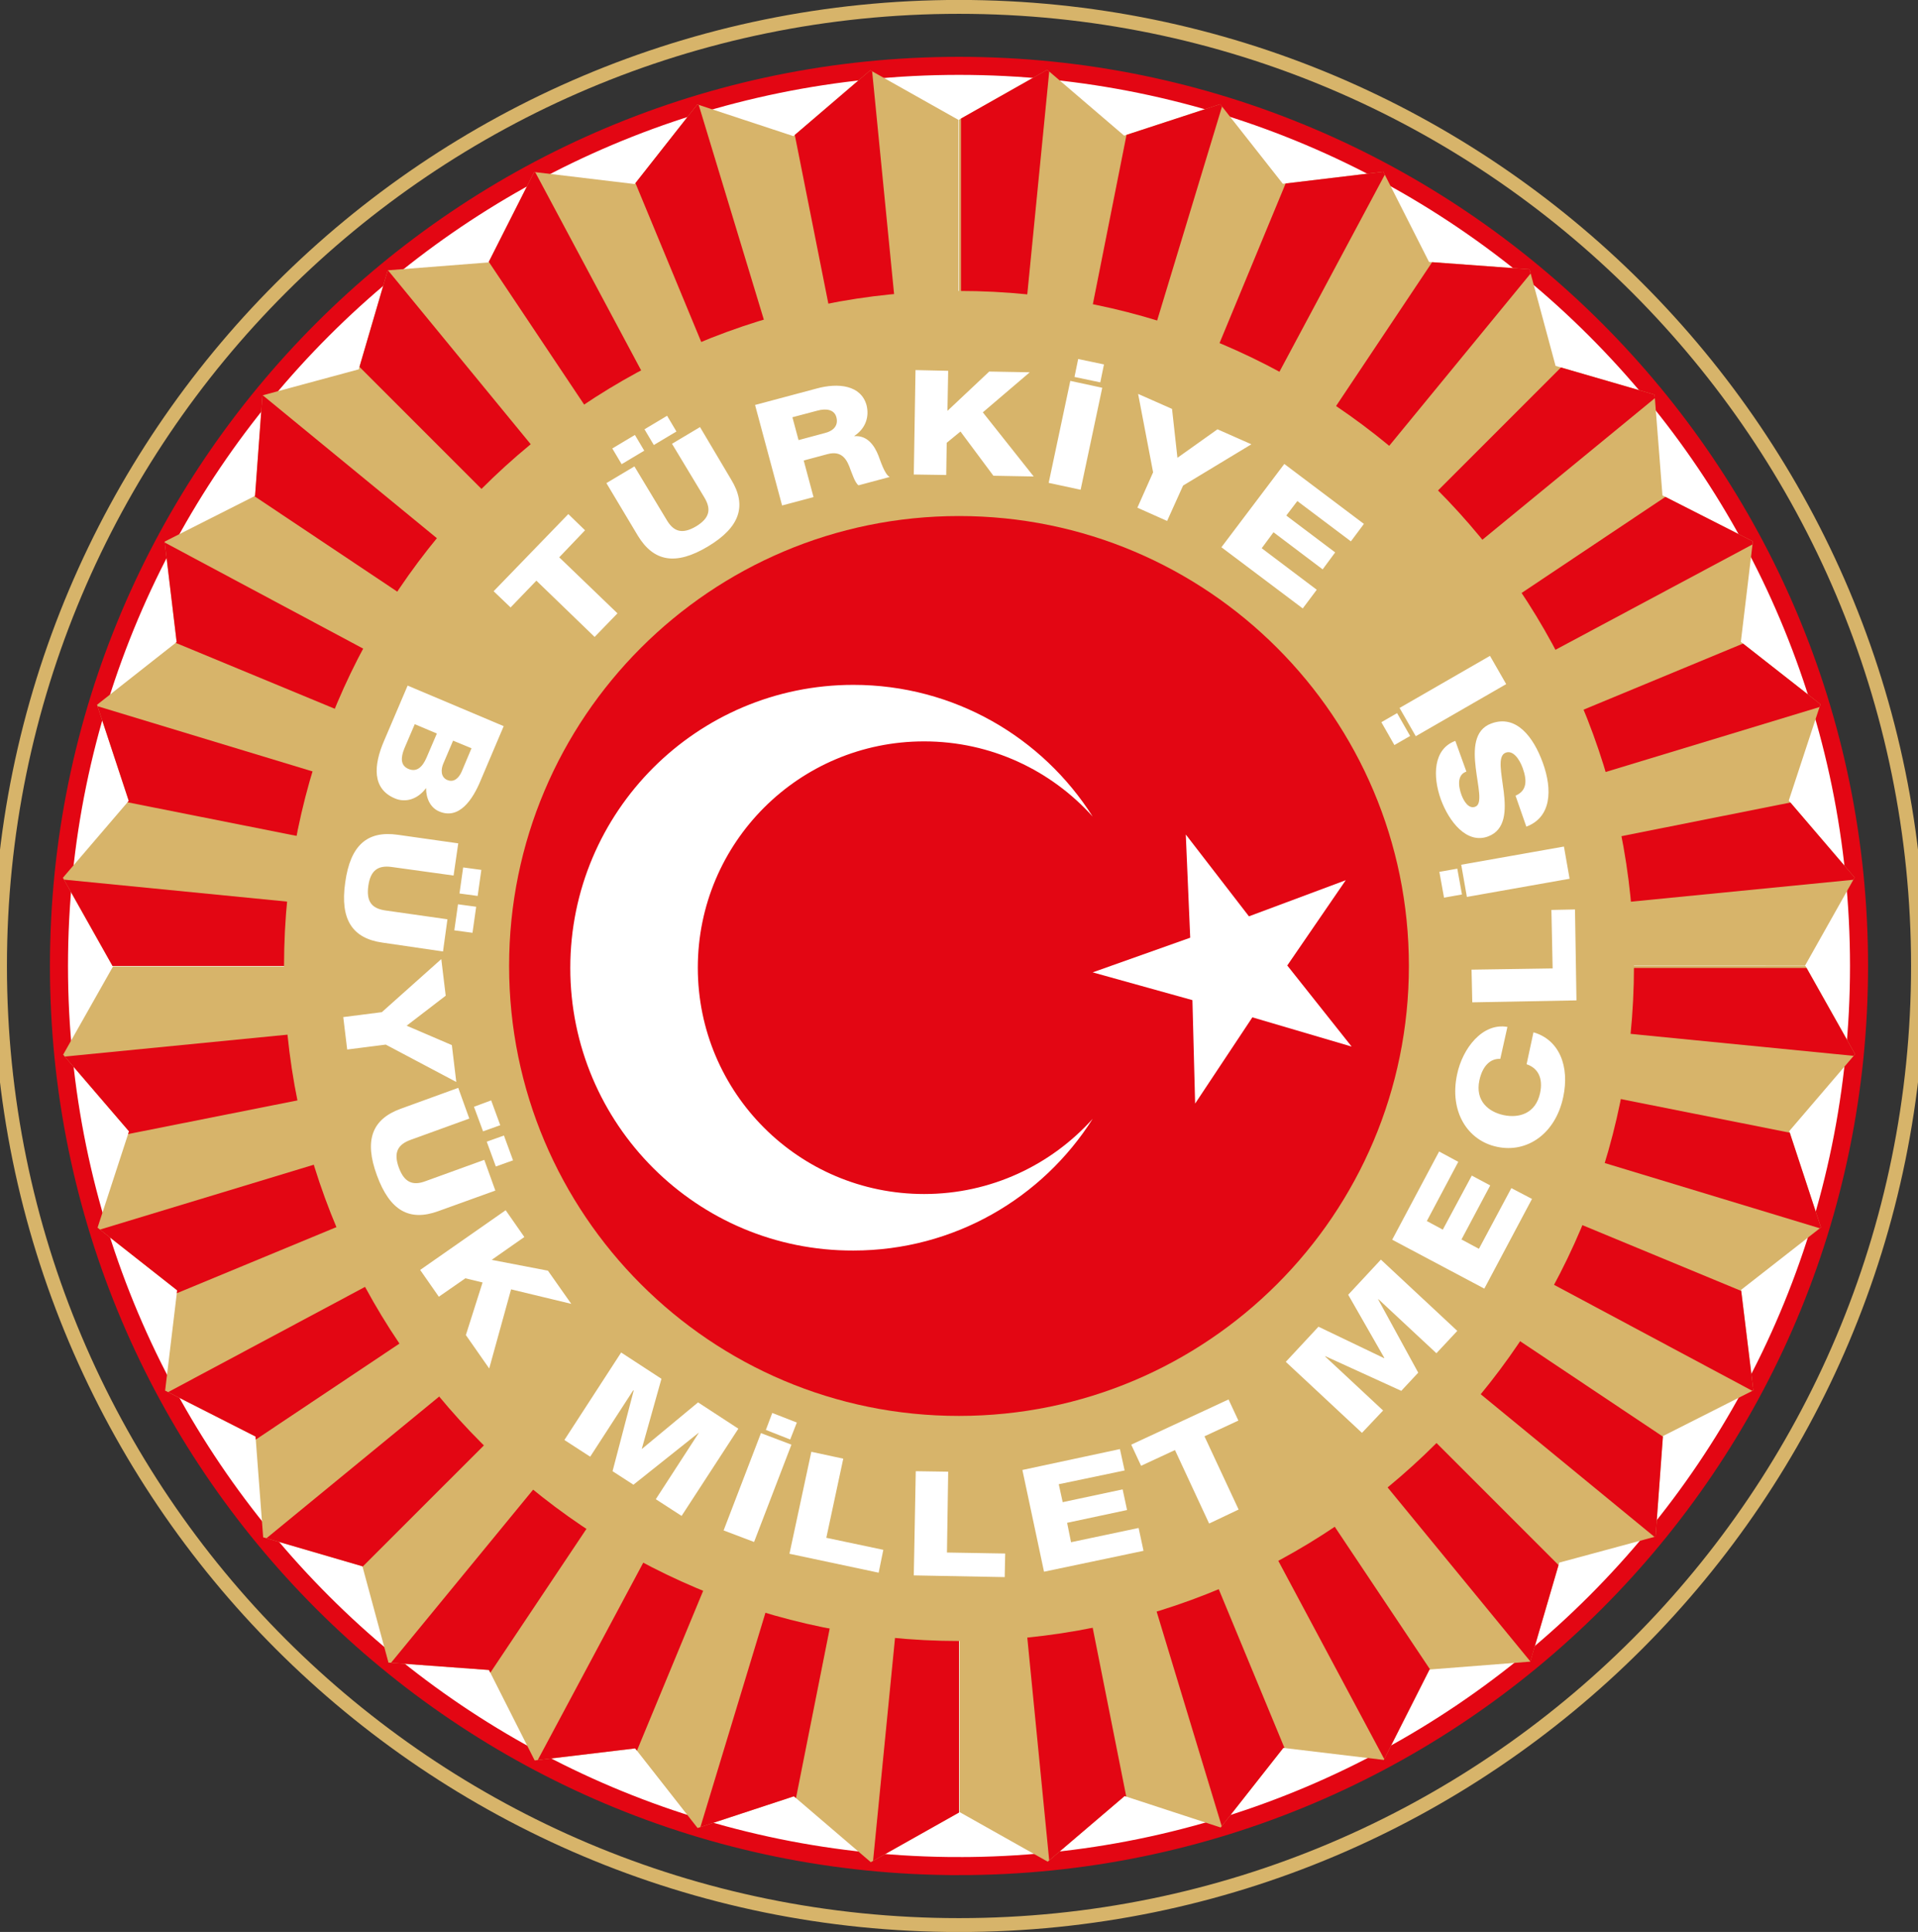 <svg version="1.1" id="katman_1" xmlns="http://www.w3.org/2000/svg" xmlns:xlink="http://www.w3.org/1999/xlink" x="0" y="0" viewBox="0 0 780.6 786.2" xml:space="preserve"><rect x="0" y="0" width="780.6" height="786.2" fill="#333333" stroke="none"/><style></style><defs><path id="SVGID_1_" d="M0 393.1c0 215.5 174.8 390.3 390.3 390.3 215.6 0 390.3-174.8 390.3-390.3 0-215.6-174.8-390.3-390.3-390.3S0 177.6 0 393.1"/></defs><clipPath id="SVGID_00000155864265071574307540000002758189184212070030_"><use xlink:href="#SVGID_1_" overflow="visible"/></clipPath><path d="M390.3 759.4C188 759.4 24 595.4 24 393.1S188 26.8 390.3 26.8s366.3 164 366.3 366.3-164 366.3-366.3 366.3" clip-path="url(#SVGID_00000155864265071574307540000002758189184212070030_)" fill="#fff"/><path d="M390.3 759.4C188 759.4 24 595.4 24 393.1S188 26.8 390.3 26.8s366.3 164 366.3 366.3-164 366.3-366.3 366.3z" clip-path="url(#SVGID_00000155864265071574307540000002758189184212070030_)" fill="none" stroke="#e30613" stroke-width="7.348" stroke-miterlimit="3.864"/><path clip-path="url(#SVGID_00000155864265071574307540000002758189184212070030_)" fill="#d7b46a" d="M390.1 48.8l-35.9-20.2-31.3 26.8-39.1-12.9-25.5 32.4-40.9-4.9-18.6 36.8-41 3.2-11.8 40.3-39.2 10.6-3 40.9L67 220.4l4.9 40.9-32.4 25.5 12.9 39.1-26.8 31.3 20.2 35.9h344.3z"/><defs><path id="SVGID_00000057115576495920961150000013809343869468181129_" d="M322.9 55.4l-39.1-12.9-25.5 32.4-40.9-4.9-18.6 36.8-41 3.2-11.8 40.3-39.2 10.6-3 40.9L67 220.4l4.9 40.9-32.4 25.5 12.9 39.1-26.8 31.3 20.2 35.9h344.3V48.8l-35.9-20.2z"/></defs><clipPath id="SVGID_00000011001246849165847400000000688714557018544812_"><use xlink:href="#SVGID_00000057115576495920961150000013809343869468181129_" overflow="visible"/></clipPath><path clip-path="url(#SVGID_00000011001246849165847400000000688714557018544812_)" fill="#e30613" d="M-85.3 299.2l476.2 94.7L-73.7 253zM-57.7 208.1l448.6 185.8L-37.3 165z"/><path clip-path="url(#SVGID_00000011001246849165847400000000688714557018544812_)" fill="#e30613" d="M-12.8 124.2l403.7 269.7-375.3-308z"/><path clip-path="url(#SVGID_00000011001246849165847400000000688714557018544812_)" fill="#e30613" d="M47.6 50.6l343.3 343.3-308-375.3z"/><path clip-path="url(#SVGID_00000011001246849165847400000000688714557018544812_)" fill="#e30613" d="M121.2-9.8l269.7 403.7L162.1-34.2z"/><path clip-path="url(#SVGID_00000011001246849165847400000000688714557018544812_)" fill="#e30613" d="M205.1-54.7l185.8 448.6L250-70.6zM296.2-82.2l94.7 476.1-47.6-483.1zM-92.3 346.3l483.2 47.6H-94.6z"/><g><defs><path id="SVGID_00000083767488320363550170000005710731796517887398_" d="M0 393.1c0 215.5 174.8 390.3 390.3 390.3 215.6 0 390.3-174.8 390.3-390.3 0-215.6-174.8-390.3-390.3-390.3S0 177.6 0 393.1"/></defs><clipPath id="SVGID_00000178889341565034655290000011882958178096843706_"><use xlink:href="#SVGID_00000083767488320363550170000005710731796517887398_" overflow="visible"/></clipPath><path clip-path="url(#SVGID_00000178889341565034655290000011882958178096843706_)" fill="#d7b46a" d="M734.6 393l20.2-35.9-26.8-31.3 12.9-39.2-32.4-25.4 4.9-40.9-36.8-18.7-3.2-41-40.3-11.7-10.6-39.3-40.9-3L563 69.9l-40.9 4.9-25.5-32.4-39.1 12.8-31.3-26.8-35.9 20.3v344.2z"/></g><g><defs><path id="SVGID_00000077308702271931050010000013630110237981846198_" d="M390.3 48.7V393h344.3l20.2-35.9-26.8-31.3 12.9-39.2-32.4-25.4 4.9-40.9-36.8-18.7-3.2-41-40.3-11.7-10.6-39.3-40.9-3L563 69.9l-40.9 4.9-25.5-32.4-39.1 12.8-31.3-26.8z"/></defs><clipPath id="SVGID_00000099640269949559804930000013604819691530321319_"><use xlink:href="#SVGID_00000077308702271931050010000013630110237981846198_" overflow="visible"/></clipPath><path clip-path="url(#SVGID_00000099640269949559804930000013604819691530321319_)" fill="#e30613" d="M485.8-82.5l-94.7 476.2L532-70.9zM576.9-54.9L391.1 393.7 620-34.4zM660.8-10L391.1 393.8l308-375.3zM734.4 50.4L391.1 393.8l375.3-308zM794.8 124L391.1 393.8l428.1-228.9zM839.7 207.9L391.1 393.8l464.5-141zM867.2 299l-476.1 94.8 483.1-47.6zM438.7-89.4l-47.6 483.1V-91.8z"/></g><g><defs><path id="SVGID_00000136388318228565747960000009692016993079949229_" d="M0 393.1c0 215.5 174.8 390.3 390.3 390.3 215.6 0 390.3-174.8 390.3-390.3 0-215.6-174.8-390.3-390.3-390.3S0 177.6 0 393.1"/></defs><clipPath id="SVGID_00000060009577792545506810000011844077457609164938_"><use xlink:href="#SVGID_00000136388318228565747960000009692016993079949229_" overflow="visible"/></clipPath><path clip-path="url(#SVGID_00000060009577792545506810000011844077457609164938_)" fill="#d7b46a" d="M390.5 737.4l35.9 20.2 31.3-26.7 39.1 12.8 25.5-32.4 40.9 4.9 18.6-36.8 41-3.2 11.8-40.3 39.2-10.6 3-40.9 36.8-18.6-5-40.9 32.5-25.4-12.9-39.2L755 429l-20.2-35.9H390.5z"/></g><g><defs><path id="SVGID_00000173161482093069703980000002616926115121055120_" d="M390.5 393.1v344.3l35.9 20.2 31.3-26.7 39.1 12.8 25.5-32.4 40.9 4.9 18.6-36.8 41-3.1 11.8-40.4 39.2-10.6 3-40.9 36.8-18.6-5-40.9 32.5-25.4-12.9-39.2L755 429l-20.2-35.9z"/></defs><clipPath id="SVGID_00000124853722149656757470000016236969582191547545_"><use xlink:href="#SVGID_00000173161482093069703980000002616926115121055120_" overflow="visible"/></clipPath><path clip-path="url(#SVGID_00000124853722149656757470000016236969582191547545_)" fill="#e30613" d="M867.5 488.6l-476.2-94.7 464.6 140.9z"/><path clip-path="url(#SVGID_00000124853722149656757470000016236969582191547545_)" fill="#e30613" d="M839.9 579.7L391.3 393.9l428.1 228.9zM795 663.6L391.3 393.9l375.2 308zM734.6 737.2L391.3 393.9l307.9 375.3zM661 797.6L391.3 393.9 620.1 822zM577.1 842.5L391.3 393.9l140.9 464.6zM486 870l-94.7-476.1L438.8 877z"/><path clip-path="url(#SVGID_00000124853722149656757470000016236969582191547545_)" fill="#e30613" d="M874.4 441.5l-483.1-47.6h485.5z"/></g><g><defs><path id="SVGID_00000031188974062790121010000009105962624089057164_" d="M0 393.1c0 215.5 174.8 390.3 390.3 390.3 215.6 0 390.3-174.8 390.3-390.3 0-215.6-174.8-390.3-390.3-390.3S0 177.6 0 393.1"/></defs><clipPath id="SVGID_00000118397711483582108080000010329566879753271717_"><use xlink:href="#SVGID_00000031188974062790121010000009105962624089057164_" overflow="visible"/></clipPath><path clip-path="url(#SVGID_00000118397711483582108080000010329566879753271717_)" fill="#d7b46a" d="M46 393.3l-20.3 35.9 26.8 31.2-12.8 39.2 32.4 25.5-4.9 40.8 36.8 18.7 3.1 41 40.4 11.8 10.6 39.2 40.9 3 18.6 36.8 40.9-4.9 25.4 32.4 39.2-12.9 31.3 26.8 35.9-20.2V393.3z"/></g><g><defs><path id="SVGID_00000176017589895736853400000011013783762977944240_" d="M25.7 429.2l26.8 31.2-12.8 39.2 32.4 25.5-4.9 40.8 36.8 18.7 3.1 41 40.4 11.8 10.6 39.2 40.9 3 18.6 36.8 40.9-4.9 25.4 32.4 39.2-12.9 31.3 26.8 35.9-20.2V393.3L46 393.2z"/></defs><clipPath id="SVGID_00000068670645358339472420000008989212004241278083_"><use xlink:href="#SVGID_00000176017589895736853400000011013783762977944240_" overflow="visible"/></clipPath><path clip-path="url(#SVGID_00000068670645358339472420000008989212004241278083_)" fill="#e30613" d="M296.4 870.3l94.7-476.2-141 464.6z"/><path clip-path="url(#SVGID_00000068670645358339472420000008989212004241278083_)" fill="#e30613" d="M205.3 842.6l185.8-448.5-228.9 428.1zM121.3 797.8l269.8-403.7-308 375.2zM47.7 737.4l343.4-343.3L15.8 702zM-12.6 663.8l403.7-269.7-428.2 228.8z"/><path clip-path="url(#SVGID_00000068670645358339472420000008989212004241278083_)" fill="#e30613" d="M-57.5 579.9l448.6-185.8L-73.5 535z"/><path clip-path="url(#SVGID_00000068670645358339472420000008989212004241278083_)" fill="#e30613" d="M-85.1 488.8l476.2-94.7L-92 441.6z"/><path clip-path="url(#SVGID_00000068670645358339472420000008989212004241278083_)" fill="#e30613" d="M343.5 877.3l47.6-483.2v485.5z"/></g><g><defs><path id="SVGID_00000130606837142938897990000002115738302577677733_" d="M0 393.1c0 215.5 174.8 390.3 390.3 390.3 215.6 0 390.3-174.8 390.3-390.3 0-215.6-174.8-390.3-390.3-390.3S0 177.6 0 393.1"/></defs><clipPath id="SVGID_00000172415700572788426880000018084522547319538845_"><use xlink:href="#SVGID_00000130606837142938897990000002115738302577677733_" overflow="visible"/></clipPath><path d="M115.6 393.1c0-151.7 123-274.7 274.7-274.7S665 241.4 665 393.1 542 667.8 390.3 667.8s-274.7-123-274.7-274.7" clip-path="url(#SVGID_00000172415700572788426880000018084522547319538845_)" fill="#d7b46a"/><path d="M191.9 304.5l-4 9.5c-1.1 2.5-3.1 4.6-5.9 3.4-2.8-1.2-2.5-4.5-1.6-6.6l4-9.4 7.5 3.1zm-26-25.5l-9.6 22.5c-4.3 10-4.9 19.5 4.4 23.4 4.4 1.9 9.4.3 12.7-4.2 0 4.3 1.8 8 5.3 9.5 8.1 3.5 13.7-4.7 17-12.8l9.3-21.9-39.1-16.5zm11.9 19.5l-4.2 9.8c-1.6 3.7-3.9 6.1-7.4 4.6-3.2-1.4-3.2-4.5-1.6-8.4l4.2-9.8 9 3.8zM180.3 387.2l1.8-13.1-25.3-3.6c-5.4-.8-7.8-3.5-6.9-10 .9-6.4 4-8.4 9.4-7.7l25.3 3.5 1.9-13.1-24.7-3.5c-12.2-1.7-19.2 4.1-21.3 19.4-2.2 15.2 3 22.8 15.2 24.5l24.6 3.6zm8.2-34.2l-1.5 10.6 7.4 1 1.5-10.6-7.4-1zm-3.6 25.6l7.4 1 1.5-10.6-7.4-1-1.5 10.6zM185.7 440.3l-1.8-15-18.4-7.9 15.9-12.2-1.8-14.9-24.2 21.6-15.7 2 1.6 13.2 15.7-2zM201.6 484.5l-4.5-12.5-24 8.7c-5.1 1.9-8.6.5-10.8-5.6-2.2-6.1-.4-9.3 4.7-11.2l24-8.7-4.5-12.5-23.4 8.5c-11.6 4.2-15 12.7-9.7 27.1 5.3 14.5 13.3 18.8 24.9 14.6l23.3-8.4zm-8.7-34.1l3.7 10 7-2.5-3.7-10.1-7 2.6zm8.9 24.3l7-2.5-3.7-10.1-7 2.5 3.7 10.1zM171 516.8l7.6 10.9 10.8-7.5 7 1.7-6.8 21.4 9.5 13.6 8.9-32.2 24.5 5.9-9.5-13.5-22.9-4.4 13.3-9.3-7.6-10.9zM229.7 586l10.5 6.8 17.5-27 .2.1-8.6 32.8 8.5 5.5 26.5-21.1h.1l-17.5 27 10.5 6.8 23.1-35.5-16.4-10.7-22.8 18.9h-.1l8-28.5-16.4-10.7zM294.5 622.8l12.4 4.7 15.2-39.6-12.4-4.7-15.2 39.6zm27.1-37l2.7-6.9-10-3.9-2.6 6.9 9.9 3.9zM321.3 632.3l36.3 7.7 1.9-9.3-23.2-4.9 6.9-32.2-13-2.8zM371.9 641.1l37 .7.2-9.6-23.7-.4.5-32.9-13.2-.2zM424.9 639.6l40.5-8.5-2-9.3-27.5 5.8-1.6-7.9 24.4-5.2-1.8-8.4-24.4 5.2-1.6-7.3 26.8-5.6-1.9-8.7-39.7 8.5zM500 569.5l-39.6 18.4 4 8.6 13.8-6.4 13.9 29.9 12-5.7-13.9-29.8 13.8-6.4zM554.3 583.1l8.6-9.1-23.6-22 .1-.1 30.9 14.1 6.9-7.4-16.3-29.8.1-.1 23.6 22 8.5-9.1-31.1-29-13.3 14.3 14.7 25.7-.1.1-26.7-12.8-13.3 14.3zM604.1 524.4l19.4-36.5-8.4-4.4-13.2 24.7-7.1-3.8 11.7-22-7.5-4-11.8 22-6.5-3.5 12.8-24.1-7.8-4.2-19.1 35.9zM613.5 417.9c-10.1-1.8-18.3 8.7-20.5 19.4-3.2 15.1 4.3 26.9 16.3 29.4 12.1 2.6 23.7-5.2 26.9-20.2 2.7-12.6-1.6-23.4-12.1-26.4l-2.8 13c4.6 1.5 6.8 5.6 5.5 11.7-1.8 8.4-8.6 10.3-14.8 9-6.2-1.3-11.7-5.8-9.9-14.2 1.2-5.5 4.2-8.9 8.5-8.7l2.9-13zM641.6 407.1l-.6-37-9.6.2.5 23.8-33 .5.3 13.3zM638.8 357.6l-2.3-13.1-41.8 7.4L597 365l41.8-7.4zm-45.7-4.1l-7.3 1.3 1.9 10.5 7.3-1.3-1.9-10.5zM621.2 336.4c10.2-3.8 10.7-15 6.7-26-3.8-10.5-10.8-19.7-20.9-16-7.2 2.6-7.3 10.6-6.4 18.1.9 7.6 2.9 14.7-.2 15.8-2.6 1-4.6-2.1-5.6-4.8-1.4-3.8-1.7-8.3 2-9.5l-4.5-12.5c-9 3.3-9.3 14.3-5.9 23.8 3.3 9 10.5 18.3 19.2 15.1 7.3-2.7 7.3-10.8 6.4-18.2-.9-7.5-2.7-14.6.8-15.9 2.9-1.1 5.5 2.4 6.9 6.2 1.9 5.3 1.7 9.3-2.9 11.3l4.4 12.6zM613 278.4l-6.6-11.5-36.8 21.2 6.6 11.5 36.8-21.2zm-44.4 11.8l-6.4 3.7 5.3 9.3 6.4-3.7-5.3-9.3zM231.3 209.2l-30.4 31.4 6.9 6.6 10.5-10.9 23.7 22.9 9.3-9.6-23.7-22.8 10.5-11zM284.9 173.8l-11.4 6.8 13.2 21.9c2.8 4.7 2.2 8.3-3.4 11.7-5.6 3.3-9.1 2.2-11.9-2.5l-13.2-21.9-11.4 6.8 12.8 21.4c6.4 10.5 15.3 12.3 28.5 4.4s15.9-16.7 9.5-27.2l-12.7-21.4zM253 188.9l9.2-5.5-3.8-6.4-9.2 5.5 3.8 6.4zm22.3-13.3l-3.8-6.4-9.2 5.5 3.8 6.4 9.2-5.5zM322.5 169.8l10.2-2.7c3.6-1 6.9-.4 7.7 2.7.8 3.1-.8 5.4-4.6 6.4l-10.8 2.9-2.5-9.3zm-4.2 35.9l12.8-3.4-4-14.9 9.7-2.6c6-1.6 8 2.4 9.4 6.5.5 1.1 1.7 5.1 3.2 6.2l12.7-3.4c-2.1-1-3.9-7-4.6-8.7-1.5-3.8-4.3-8.3-9.8-7.9v-.1c4.7-3.1 6.1-7.9 5-12.4-2.2-8.3-11.6-9.3-20.3-6.9l-25.1 6.7 11 40.9zM371.9 193.1l13.2.2.2-13.1 5.6-4.6 13.4 18 16.4.3-20.7-26.1 19.1-16.3-16.5-.3-17 16 .3-16.3-13.3-.3zM426.8 196.5l13 2.8 8.8-41.5-13-2.8-8.8 41.5zm21-40.9l1.5-7.3-10.5-2.2-1.5 7.3 10.5 2.2zM509.3 180.8l-13.8-6.1-16.3 11.6-2.2-19.9-13.8-6.1 6.1 31.9-6.4 14.4L475 212l6.5-14.4zM497.1 222.7l33.1 24.9 5.7-7.6-22.4-16.9 4.8-6.5 20 15.1 5.1-6.9-19.9-15 4.5-5.9 21.8 16.4 5.3-7.1-32.4-24.4z" clip-path="url(#SVGID_00000172415700572788426880000018084522547319538845_)" fill="#fff"/><path d="M207.2 393.1c0-101.1 82-183.1 183.1-183.1s183.1 82 183.1 183.1-82 183.1-183.1 183.1c-101.1.1-183.1-82-183.1-183.1" clip-path="url(#SVGID_00000172415700572788426880000018084522547319538845_)" fill="#e30613"/></g><g><defs><path id="SVGID_00000114071210831016468100000013201332273131526787_" d="M207.2 393.1c0 101.2 82 183.1 183.1 183.1 101.2 0 183.2-82 183.2-183.1 0-101.2-82-183.1-183.2-183.1-101.2 0-183.1 82-183.1 183.1"/></defs><clipPath id="SVGID_00000048488886863503055530000014004728694580434084_"><use xlink:href="#SVGID_00000114071210831016468100000013201332273131526787_" overflow="visible"/></clipPath><path d="M232.1 393.9c0-63.6 51.6-115.2 115.2-115.2 41 0 77 21.4 97.4 53.6-16.9-18.8-41.4-30.6-68.6-30.6-50.9 0-92.1 41.2-92.1 92.1 0 50.9 41.2 92.1 92.1 92.1 27.2 0 51.7-11.8 68.6-30.6-20.4 32.2-56.4 53.6-97.4 53.6-63.6.2-115.2-51.4-115.2-115" clip-path="url(#SVGID_00000048488886863503055530000014004728694580434084_)" fill="#fff"/><path clip-path="url(#SVGID_00000048488886863503055530000014004728694580434084_)" fill="#fff" d="M550.1 425.9L509.7 414l-23.3 35.1-1.1-42.1-40.6-11.3 39.7-14.1-1.8-42 25.7 33.3 39.4-14.7-23.8 34.7z"/></g><g><defs><path id="SVGID_00000067951708191032917730000013625954093076084382_" d="M-2.8 0h786.2v786.2H-2.8z"/></defs><clipPath id="SVGID_00000006703915749908213010000012345596384132210847_"><use xlink:href="#SVGID_00000067951708191032917730000013625954093076084382_" overflow="visible"/></clipPath><path d="M390.3 783.4c215.6 0 390.3-174.8 390.3-390.3 0-215.6-174.7-390.3-390.3-390.3C174.7 2.8 0 177.6 0 393.1c0 215.6 174.7 390.3 390.3 390.3z" clip-path="url(#SVGID_00000006703915749908213010000012345596384132210847_)" fill="none" stroke="#d7b46a" stroke-width="5.649"/></g></svg>